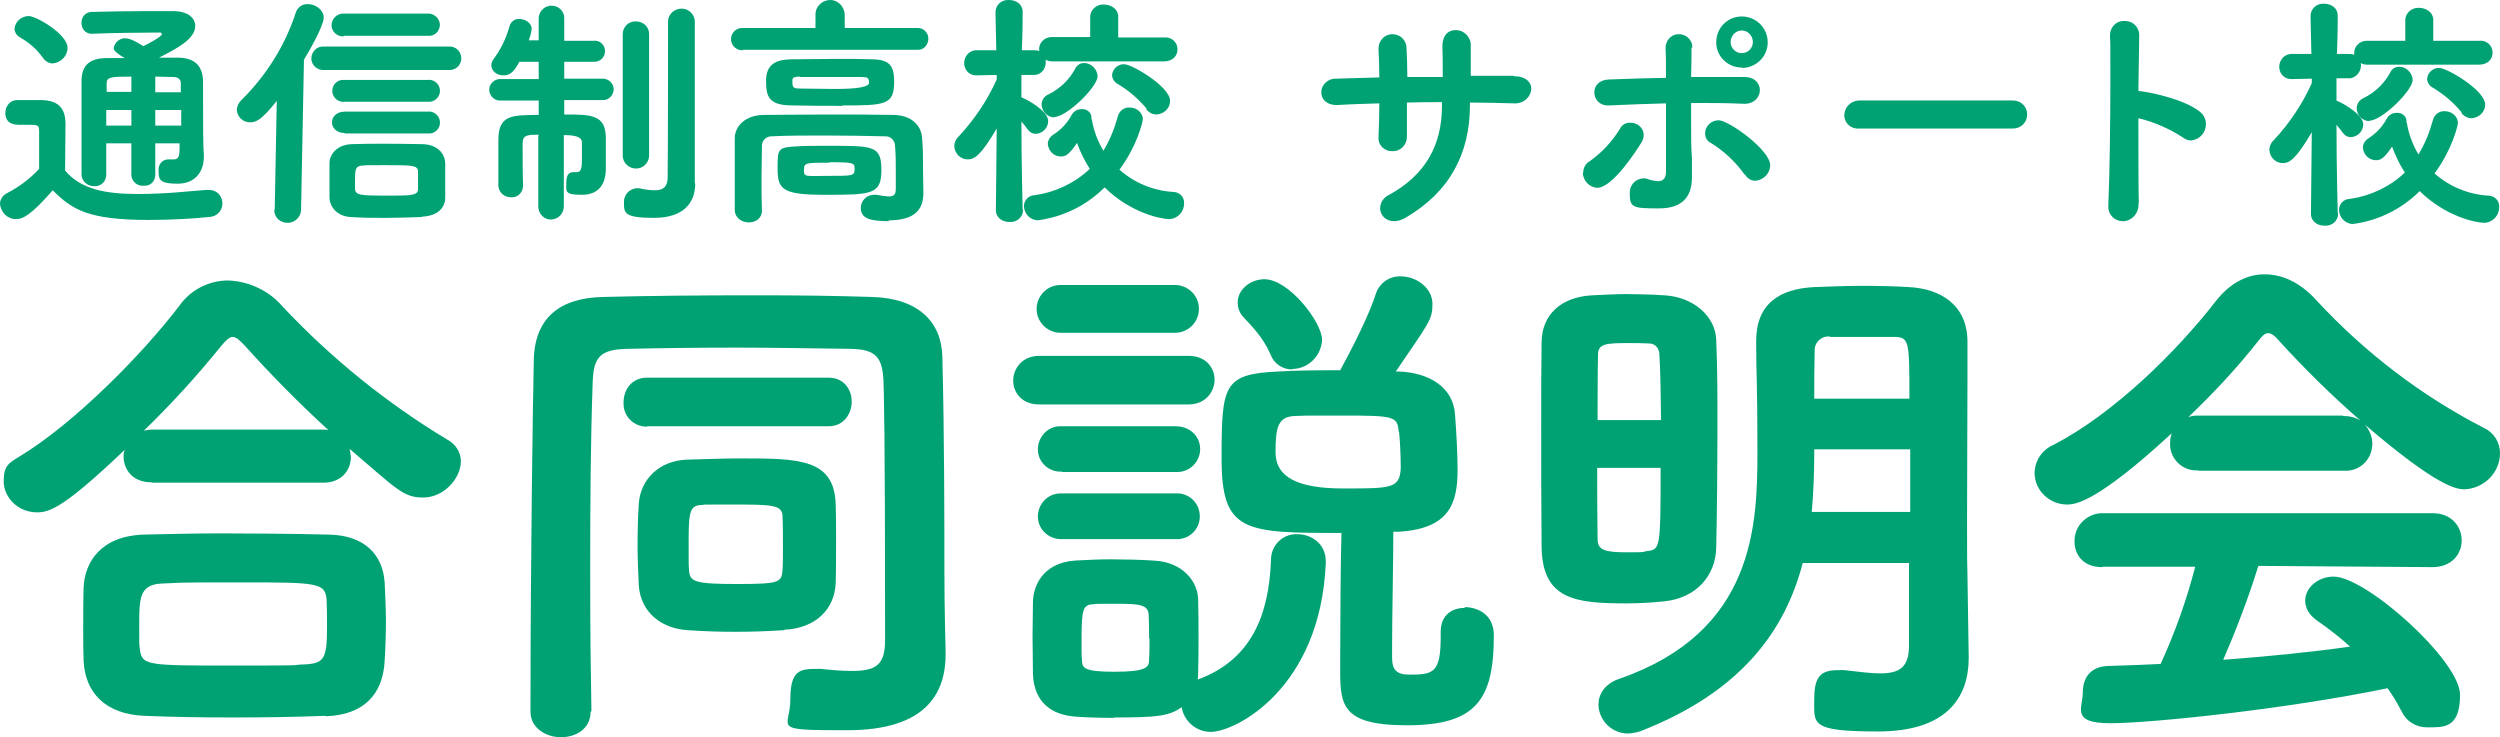 <?xml version="1.0" encoding="UTF-8"?>
<svg id="_レイヤー_1" xmlns="http://www.w3.org/2000/svg" version="1.1" viewBox="0 0 607 179">
  <!-- Generator: Adobe Illustrator 29.5.1, SVG Export Plug-In . SVG Version: 2.1.0 Build 141)  -->
  <defs>
    <style>
      .st0 {
        fill: #00a273;
      }
    </style>
  </defs>
  <g id="_グループ_66">
    <path id="_パス_27" class="st0" d="M3.9,53.2c-2.1,0-3.7-1.6-3.9-3.7,0-1.1.7-2.1,1.7-2.6,2.9-1.5,5.6-3.5,7.8-5.9v-9.3c0-1.3-.4-1.4-2.4-1.4h-2.2c-1.1,0-3.6,0-3.6-2.9,0-1.6,1.1-3,2.7-3.1h6.1c3.9.1,5.8,1.8,5.8,5.8s-.1,7.6-.1,11.3c3.8,4.6,10,5.7,17.5,5.7s12.5-.7,17-1h.4c1.8,0,3.2,1.3,3.3,3.1v.2c0,1.9-1.5,3.3-3.4,3.3-3.7.4-9.1.7-14.5.7-14.7,0-18.6-2.5-23.3-7.2-5.2,6-7.3,7-8.8,7M10.3,13.9c-1.4-2-3.3-3.6-5.4-4.8-.8-.4-1.3-1.2-1.4-2.1.2-1.8,1.7-3.1,3.5-3.1s9.4,4.4,9.4,7.7c0,2-1.6,3.6-3.6,3.8-1,0-1.9-.6-2.4-1.4M44,34.8h-6.3v7.7c0,1.5-1.2,2.7-2.7,2.6h-.2c-1.5.1-2.7-1-2.9-2.4v-7.9h-6.1v7.6h0c0,1.6-1.2,2.8-2.7,2.8h-.3c-1.6,0-2.9-1.2-3-2.7h0v-22.8c0-3.8,1.9-5.6,6.2-5.6h4.3q-2.7-1.5-2.7-2.4c.2-1.4,1.5-2.5,2.9-2.4,1.3,0,3.3,1.3,4.3,1.9.9-.4,4.5-2.3,4.5-2.9,0-.2-.2-.4-.5-.4-4.2,0-12,.1-16.5.3h-.1c-1.3,0-2.4-1.1-2.4-2.5v-.1c-.1-1.4.9-2.6,2.3-2.7h0c3.9-.1,8.6-.2,12.9-.2h7c3.7,0,5.4,1.7,5.4,3.6,0,3.2-4.5,5.5-8.8,7.7h4.8c3.9.1,5.8,2,5.9,5.7v4.5c0,5.1,0,11.7.2,13.3v.5c0,3.6-2,6.6-6.4,6.6s-4.6-1-4.6-3.2c-.1-1.4.8-2.6,2.2-2.7h1.5c1.2,0,1.4-.9,1.4-2.7v-1.3l.4.1ZM31.9,26.7h-6.1v3.8h6.1v-3.8ZM31.9,18.6c-4.9,0-6,.1-6,1.6v2.1h6v-3.7ZM43.9,22.3v-2.1c0-.8-.5-1.5-1.8-1.5-1.5,0-3-.1-4.4-.1v3.8h6.3l-.1-.1ZM44,26.7h-6.3v3.8h6.3v-3.8Z"/>
    <path id="_パス_28" class="st0" d="M66.7,50.9l.5-26.4c-3.6,4.5-4.9,5.2-6.5,5.2-1.7,0-3.1-1.3-3.2-3,0-.9.5-1.8,1.1-2.4,6-5.9,10.6-13.2,13.2-21.2.4-1.3,1.6-2.2,3-2.1,1.8,0,3.8,1.4,3.8,3.3s-3.4,7.9-4.8,10.2l-.7,36.4c0,1.7-1.4,3.1-3.1,3.2h-.2c-1.7,0-3.1-1.2-3.2-2.9v-.2h0l.1-.1ZM78.7,17c-1.6.1-3-1.1-3.1-2.6-.1-1.6,1.1-3,2.6-3.1h30.8c1.6-.1,2.9,1.1,3,2.7.1,1.6-1.1,2.9-2.7,3h-30.7.1ZM102.4,52.7c-3.4.1-6.3.2-8.9.2s-5.3,0-8.3-.2c-2.8-.1-5.2-2-5.2-4.9v-8.1c0-2.5,2.1-4.6,5.4-4.7,2.6-.1,4.9-.1,7.2-.1s6.2,0,9.8.1c3.8,0,5.7,2.3,5.7,4.8v8.1c0,3-2.4,4.6-5.7,4.7M83.5,8.8c-1.5.2-2.9-1-3-2.5v-.2c0-1.5,1.3-2.8,2.8-2.8h20.5c1.5-.1,2.8,1,3,2.5v.2c0,1.5-1.2,2.8-2.8,2.7h-20.5v.1ZM83.7,32.3c-2,0-3.1-1.3-3.1-2.6s1.1-2.6,3.1-2.6h20.1c1.4-.2,2.8.8,3,2.3s-.8,2.8-2.3,3h-20.8v-.1ZM83.7,24.7c-1.4.2-2.8-.8-3-2.3-.2-1.4.8-2.8,2.3-3h20.8c1.4-.2,2.8.8,3,2.3.2,1.4-.8,2.8-2.3,3h-20.8ZM101.5,43.8v-2.1c0-1.6-1.4-1.6-8-1.6s-3.6,0-5.5.1c-1.8.1-1.8,1.1-1.8,3.6s0,1.3,0,2.1c.1,1.5,1.4,1.6,7.5,1.6s7.8,0,7.8-1.6v-2.1"/>
    <path id="_パス_29" class="st0" d="M130.9,32.7c-2.6,0-4,0-4,2v1.7c0,2.6,0,6.1.1,8.6h0c0,1.6-1.1,2.9-2.7,2.9h-.3c-1.6,0-2.9-1.2-3-2.8h0v-11.5c.2-5.5,3-5.7,9.8-5.7v-3.5h-9.1c-1.4.2-2.7-.9-2.9-2.3-.2-1.4.9-2.7,2.3-2.9h9.7v-4.2h-4.7c-1.1,2-2,3.3-3.8,3.3s-3-1.1-3-2.5c0-.5.2-1,.5-1.4,1.8-2.4,3.1-5.1,3.9-8,.3-1.1,1.3-1.9,2.4-1.8,1.4,0,3,1,3,2.4-.1,1-.4,1.9-.7,2.8h2.4v-5.6c.2-1.7,1.7-3,3.4-2.8,1.5.1,2.7,1.3,2.8,2.8v5.7h7.1c1.4-.2,2.7.9,2.8,2.3.1,1.4-.9,2.7-2.4,2.8h-7.5v4.1h9.2c1.4-.1,2.7,1,2.8,2.4s-1,2.7-2.4,2.8h-9.6v3.5c6.6,0,10.1,0,10.1,5.8s0,2.4,0,4.5v2.9c0,3.4-1.5,6.3-5.8,6.3s-3.8-.8-3.8-2.9.7-2.6,1.8-2.6h.8c1,0,1.2-1.1,1.2-3.2v-4c0-1.2-1.2-1.8-4.4-1.8v17.3c0,1.7-1.3,3.1-3,3.2s-3.1-1.3-3.2-3v-17.4l.2-.2ZM151.2,8.3c0-1.6,1.2-3,2.9-3.1h.3c1.7,0,3.1,1.2,3.2,2.9v29.9c-.2,1.8-1.7,3.1-3.5,2.9-1.5-.1-2.8-1.4-2.9-2.9V8.3ZM168.8,44.6h0c0,4.5-2.7,8.3-10,8.3s-7.3-1.2-7.3-3.7c-.1-1.8,1.2-3.3,3-3.5h.7c1.2.3,2.5.5,3.8.5,2,0,3-.8,3.1-2.9.1-5.5.1-38.2.1-38.2.1-1.8,1.7-3.1,3.5-3,1.6.1,2.9,1.4,3,3v39.4l.1.1Z"/>
    <path id="_パス_30" class="st0" d="M180.4,12.2c-1.5.1-2.8-1-2.9-2.5s1-2.8,2.5-2.9h18v-3.3C198,1.5,199.7,0,201.6,0s3.4,1.6,3.5,3.5v3.3h17.6c1.4-.1,2.6,1,2.7,2.4v.2c0,1.4-1,2.7-2.5,2.7h-42.6l.1.1ZM215.9,53.7c-4.3,0-6.9-.5-6.9-3.2,0-1.7,1.3-3.1,3-3.2h.8c1,.2,1.9.3,2.9.4,1.4,0,1.8-.5,1.8-1.9v-4c0-2,0-4.4-.2-6.6-.1-1.2-1.2-2.2-2.4-2.1-4.5-.1-9.5-.2-14.4-.2s-9.5,0-13.2.2c-1.2,0-2.2.9-2.3,2.1,0,2.4-.1,5.3-.1,8.1s0,5.5.1,7.8h0c0,2-1.6,2.9-3.2,2.9s-3.3-1-3.4-2.9v-17.5c0-3,2.6-5.7,7.2-5.7s9.8-.1,15.2-.1,11,0,16,.1c4.5,0,7,2.6,7.1,5.8.2,2.4.2,4,.2,5.4v1.8c0,.7.1,4.1.1,5.8,0,3.9-1.7,6.8-8.5,6.8M204.7,25.7c-4.2,0-8.8,0-12.2-.1-5.8,0-6.5-2-6.5-6s2.4-5.1,6-5.2c3.2,0,7.1-.1,11-.1s6.3,0,8.9.1c4.1.1,5.2,1.6,5.2,5.4,0,5.7-2.1,5.8-12.6,5.8M200.4,47.3c-10.3,0-11.6-1.2-11.6-6.3s0-5.2,5.2-5.5c2-.1,4.6-.1,7.2-.1,11,0,12.8,0,12.8,5.9s-2.3,6-13.6,6M194.2,18.6c-1.2,0-1.7.2-1.8.7v.8c0,1.3.5,1.4,2,1.4,2.6,0,5.5.1,8.4.1,5.47,0,8.2-.5,8.2-1.5,0-1.2-.4-1.4-1.8-1.4h-14.9l-.1-.1ZM201.4,39.5c-5.8,0-6.2,0-6.2,1.8s.4,1.4,6.1,1.4,6.2,0,6.2-1.6-.2-1.7-6.1-1.7"/>
    <path id="_パス_31" class="st0" d="M248.4,51c0,1.7-1.5,3-3.2,2.9h-.1c-1.7,0-3.3-1-3.3-2.9h0l.2-19.8c-3.7,6.3-5.3,7.5-7,7.5-1.8,0-3.2-1.4-3.3-3.2,0-.9.4-1.8,1.1-2.4,3.8-4.1,6.9-8.7,9.2-13.8v-1.1l-4.9.1h-.1c-1.6,0-2.8-1.2-2.9-2.8v-.2c0-1.6,1.2-3,2.8-3.1h5l-.2-9.2h0C241.7,1.2,243.2-.1,244.9,0h.1C246.7,0,248.3,1,248.3,2.9s0,4.7-.2,9.3h2.8c.5,0,1,0,1.4.2v-.5c0-1.6,1.4-2.9,3-2.9h9.4v-4.9c0-1.7,1.5-3,3.1-3h.2c1.7,0,3.5,1,3.5,3v5h11.1c1.7-.2,3.2,1,3.3,2.7v.2c0,1.5-1.1,2.9-3.3,2.9h-27.1c-.6,0-1.1-.1-1.6-.4v.7c0,1.6-1.2,3-2.8,3h-3.1c0-.1,0,5.4,0,5.4l.4.2c1.2.5,6.1,3.2,6.1,5.6,0,1.6-1.3,3-3,3.1-.8,0-1.5-.4-2-1.1-.4-.6-1-1.3-1.5-1.9,0,10.2.3,21.3.3,21.3h0l.1.2ZM252.1,53.5c-1.9,0-3.4-1.5-3.5-3.4,0-1.5,1.2-2.7,2.6-2.7,5-.7,9.7-2.9,13.4-6.4-1.3-2-2.3-4.1-3.1-6.3-2,3-2.9,3.3-3.9,3.3-1.7,0-3-1.3-3.2-3,0-1,.6-1.9,1.5-2.4,1.8-1.2,3.3-2.8,4.3-4.7.5-.9,1.4-1.4,2.4-1.4,1.2-.1,2.3.7,2.4,1.9v.4c.1.2.2.5.2.8.5,2.5,1.4,4.8,2.7,7,1.6-2.6,2.7-5.4,3.5-8.3.3-1.3,1.5-2.3,2.9-2.2,1.6,0,3,1.1,3.2,2.7,0,.8-1.5,6.8-5.7,12.4,3.6,3.2,8.2,5.1,13,5.4,1.5,0,2.7,1.1,2.7,2.6v.2c0,2-1.5,3.7-3.6,3.8-2,0-9.4-1.5-15.7-7.7-4.4,4.4-10.1,7.2-16.3,8M256,28.5c-1.7,0-3-1.4-3.1-3.1,0-1.1.7-2.1,1.7-2.5,2.8-1.4,5.1-3.6,6.5-6.3.4-.8,1.2-1.3,2.1-1.3,1.8,0,3.2,1.5,3.3,3.2,0,2.6-7.5,9.9-10.5,9.9M278.4,26.4c-2-2.4-4.3-4.4-7-6-.8-.4-1.3-1.2-1.4-2.1.1-1.6,1.5-2.8,3-2.7,1.8,0,11.1,5.4,11.1,8.9,0,1.8-1.5,3.2-3.3,3.3-1,0-1.9-.5-2.5-1.3"/>
    <path id="_パス_32" class="st0" d="M367.5,18.5c3,0,4.3,1.5,4.3,3-.1,2.1-1.9,3.7-4.1,3.6h-.1c-3.5-.1-7.1-.2-10.7-.2v.7c0,11.5-4.8,21-15.7,27.3-.8.5-1.8.8-2.8.8-1.7,0-3.2-1.2-3.3-3v-.1c0-1.4.8-2.6,2-3.2,9.1-4.9,13-12.3,13-21.6v-1c-2.9,0-5.7,0-8.5.1v8.3c0,1.9-1.4,3.4-3.2,3.5h-.3c-1.7.1-3.3-1.2-3.4-2.9v-.5c.1-2.3.2-5.2.2-8.2-3.6.1-7,.2-10.1.4h-.3c-2.5,0-3.7-1.5-3.7-3.1,0-1.8,1.6-3.3,3.4-3.3h.2c3.4-.1,6.9-.2,10.5-.3,0-2.6-.1-4.9-.2-6.8v-.2c0-1.8,1.3-3.4,3.2-3.5h.2c1.9,0,3.4,1.5,3.4,3.4h0c.1,1.8.2,4.3.2,7h8.6c0-3,0-5.6-.1-7.2,0-.3-.2-4.2,3.3-4.2,2,0,3.7,1.8,3.6,3.8v7.3h10.5l-.1.1Z"/>
    <path id="_パス_33" class="st0" d="M384.4,41.9c0-1.1.6-2.2,1.5-2.7,3-2.1,5.5-4.8,7.4-7.9.5-1,1.5-1.6,2.6-1.5,1.7,0,3.1,1.2,3.2,2.9,0,.7-.2,1.3-.5,1.8-1.1,1.8-7,11.1-10.8,11.1-1.9-.1-3.4-1.7-3.5-3.6M410.7,11.5c0,1.7,0,4.3-.1,7.2h13c2.5,0,3.7,1.6,3.7,3.2s-1.3,3.3-3.7,3.3h-.2c-4.2-.2-8.5-.2-12.8-.2v5.1c0,2.9,0,5.8.2,8.4v4.5c0,3.9-1.5,7.6-8,7.6s-7.1-.2-7.1-3.8c0-1.9,1.4-3.4,3.3-3.5.4,0,.7,0,1.1.2.8.3,1.6.4,2.4.5,1.1,0,2-.5,2-2.3v-16.6c-4.6.1-9.2.3-13.8.5h-.2c-1.8.1-3.3-1.2-3.4-3v-.2c0-1.5,1.1-3,3.5-3.1,4.6-.2,9.3-.3,13.9-.4,0-2.9,0-5.4-.1-7h0c-.1-1.9,1.2-3.5,3-3.6s3.4,1.2,3.5,3v.3h0l-.2-.1ZM423.6,42.4c-2.2-3.1-5-5.7-8.2-7.7-.9-.4-1.4-1.3-1.4-2.3,0-1.8,1.5-3.2,3.3-3.2,2.4,0,12.5,7.2,12.5,10.9,0,2-1.6,3.6-3.6,3.8-1,0-2-.6-2.5-1.5M422.9,16.4c-3.4,0-6.2-2.7-6.2-6.1h0c0-3.5,2.7-6.3,6.2-6.3h0c3.5,0,6.3,2.8,6.3,6.3s-2.9,6.2-6.3,6.2h0M422.9,7.4c-1.5,0-2.7,1.3-2.7,2.8s1.2,2.7,2.7,2.7h0c1.5,0,2.7-1.2,2.7-2.7s-1.2-2.8-2.7-2.8"/>
    <path id="_パス_34" class="st0" d="M451.4,31.2c-1.8.2-3.4-1.1-3.6-2.9v-.3c0-1.9,1.5-3.5,3.5-3.6h37.5c1.9,0,3.4,1.5,3.4,3.4s-1.5,3.4-3.4,3.4h-37.4Z"/>
    <path id="_パス_35" class="st0" d="M519.2,49.4c.2,2.1-1.3,4.1-3.5,4.3h-.3c-1.9,0-3.5-1.5-3.5-3.4v-.5c.3-6.7.5-19.8.5-30.1s0-8.5-.1-11.1c0-1.8,1.3-3.4,3.1-3.5h.4c1.9-.1,3.4,1.3,3.6,3.1v.3h0c0,.1-.2,13.6-.2,13.6,1.4,0,11.1,1.8,15,5.1.9.7,1.4,1.8,1.4,2.9,0,2.1-1.5,3.8-3.6,4-.8,0-1.5-.3-2.1-.8-3.3-2.1-6.9-3.7-10.7-4.6,0,8,0,16.1.1,20.8"/>
    <path id="_パス_36" class="st0" d="M567.7,51.9c0,1.7-1.5,3-3.2,2.9h-.1c-1.7,0-3.3-1-3.3-2.9h0l.2-19.8c-3.7,6.3-5.3,7.5-7,7.5-1.8,0-3.2-1.4-3.3-3.2,0-.9.4-1.8,1.1-2.4,3.8-4.1,6.9-8.7,9.2-13.8v-1.1l-4.9.1h-.1c-1.6,0-2.8-1.2-2.9-2.8v-.2c0-1.6,1.2-3,2.8-3.1h5l-.2-9.2h0c0-1.8,1.5-3.1,3.2-3h.1c1.7,0,3.3,1,3.3,2.9s0,4.7-.2,9.3h2.8c.5,0,1,0,1.4.2v-.5c0-1.6,1.4-2.9,3-2.9h9.4v-5c0-1.7,1.5-3,3.1-3h.2c1.7,0,3.5,1,3.5,3v5h11.1c1.7-.2,3.2,1,3.3,2.7v.2c0,1.5-1.1,2.9-3.3,2.9h-27.1c-.6,0-1.1-.1-1.6-.4.3,1.7-.8,3.4-2.5,3.7h-3.4c0-.1,0,5.4,0,5.4l.4.2c1.2.5,6.1,3.2,6.1,5.6,0,1.6-1.3,3-3,3.1-.8,0-1.5-.4-2-1.1-.4-.6-1-1.3-1.5-1.9,0,10.2.3,21.3.3,21.3h0l.1.3ZM571.4,54.4c-1.9,0-3.4-1.5-3.5-3.4,0-1.5,1.2-2.7,2.6-2.7,5-.7,9.7-2.9,13.4-6.4-1.3-2-2.3-4.1-3.1-6.3-2,3-2.9,3.3-3.9,3.3-1.7,0-3-1.3-3.2-3,0-1,.6-1.9,1.5-2.4,1.8-1.2,3.3-2.8,4.3-4.7.5-.9,1.4-1.4,2.4-1.4,1.2-.1,2.3.7,2.4,1.9v.4c.1.2.2.5.2.8.5,2.5,1.4,4.8,2.7,7,1.6-2.6,2.7-5.4,3.5-8.3.3-1.3,1.5-2.3,2.9-2.2,1.6,0,3,1.1,3.2,2.7,0,.8-1.5,6.8-5.7,12.4,3.6,3.2,8.2,5.1,13,5.4,1.5,0,2.7,1.1,2.7,2.6v.2c0,2-1.5,3.7-3.6,3.8-2,0-9.4-1.5-15.7-7.7-4.4,4.4-10.1,7.2-16.3,8M575.3,29.4c-1.7,0-3-1.4-3.1-3.1,0-1.1.7-2.1,1.7-2.5,2.8-1.4,5.1-3.6,6.5-6.3.4-.8,1.2-1.3,2.1-1.3,1.8,0,3.2,1.5,3.3,3.2,0,2.6-7.5,9.9-10.5,9.9M597.7,27.3c-2-2.4-4.3-4.4-7-6-.8-.4-1.3-1.2-1.4-2.1.1-1.6,1.5-2.8,3-2.7,1.8,0,11.1,5.4,11.1,8.9,0,1.8-1.5,3.2-3.3,3.3-1,0-1.9-.5-2.5-1.3"/>
    <path id="_パス_37" class="st0" d="M36.7,117.1c-4.6,0-6.7-3.2-6.7-6.3,0-.6.1-1.1.3-1.6-14.7,14-18.2,15.2-21.3,15.2-4.7,0-8.1-3.7-8.1-7.5s1.1-4.4,3.9-6.1c13.2-8,29.7-24.7,38.7-36.5,2.7-3.9,7.2-6.2,11.9-6.2,5,.2,9.8,2.4,13.1,6.2,11.8,12.6,25.4,23.6,40.2,32.5,1.9,1,3.2,3,3.2,5.2,0,4.2-4.2,8.8-9.1,8.8s-6.3-1.9-17.9-11.8c.1.6.2,1.3.3,1.9,0,3.2-2.2,6.3-6.7,6.3h-41.6l-.2-.1ZM79,173.8c-7.4.3-14.9.4-22.3.4s-14.7-.1-21.7-.4c-9.4-.4-14.3-5.6-14.7-13.3-.1-2.3-.1-4.9-.1-7.6s0-7.4.1-10.3c.3-6.1,4.1-12.4,14.5-12.8,5.3-.1,11.9-.3,19-.3s17.8.1,25.9.3c9,.1,13.3,5.1,13.7,11.7.1,2.7.3,5.8.3,9.1s-.1,6.6-.3,9.8c-.4,8.2-5.1,13.2-14.3,13.5M79.4,152.4c0-2.3,0-4.7-.1-6.7-.3-4.2-2-4.3-20.7-4.3s-13.6.1-19.6.3c-5.2.3-5.2,3.9-5.2,10s0,4.1.1,5.5c.5,4.4,1.1,4.4,22.5,4.4s12.2-.1,17.9-.3c4.4-.3,5.1-1.5,5.1-8.9M78.2,104.3c.5,0,1,0,1.5.1-7.1-6.5-13.8-13.3-20.2-20.4-1.3-1.4-2.2-2.2-3-2.2s-1.6.8-2.8,2.2c-5.8,7.2-12.1,14.1-18.8,20.6.6-.2,1.2-.2,1.8-.3,0,0,41.5,0,41.5,0Z"/>
    <path id="_パス_38" class="st0" d="M143.4,172.8c0,4.2-3.6,6.2-7.2,6.2s-7.4-2.2-7.4-6.2c0-37.9.6-76.1.8-85.1.1-10.4,6.2-15.4,16.9-15.6,11.9-.3,23.9-.4,36.1-.4s19.3.1,29.1.4c11.2.3,16.9,6,17.1,14.5.5,18.7.5,42.3.5,51.9s.3,19.9.3,19.9v.4c0,9.6-4.8,18.5-23.9,18.5s-13.8-.3-13.8-7.5,2.4-7.4,6.6-7.4h.8c2.6.3,5.2.5,7.7.5,6.2,0,7.9-1.9,7.9-7.7,0-52.8-.3-59.6-.4-62.9-.3-5.5-1.8-7.5-8-7.6-9.1-.1-18.4-.3-27.4-.3s-17.9.1-26.7.3c-6.9.1-8.3,2.2-8.5,8.2-.5,14.1-.6,29.2-.6,45.2s.1,22.7.3,34.6h0l-.2.1ZM157.1,103.6c-3.1,0-5.6-2.3-5.7-5.4v-.5c0-3,1.9-6,5.7-6h44.1c3.7,0,5.6,2.9,5.6,5.8s-1.9,6-5.6,6h-44.1v.1ZM190.4,153c-4.4.3-8.3.4-11.9.4s-7.4-.1-11.6-.4c-6.2-.4-11.3-4.2-11.8-10.8-.1-2.4-.3-6-.3-9.6s.1-7.5.3-10.3c.4-5.8,4.8-10.4,11.6-10.7,4.6-.1,8.8-.3,13.1-.3,14.2,0,22.7.1,23.1,11,.1,2.4.1,5.3.1,8.4s0,8.1-.1,11c-.3,6.1-4.7,10.8-12.4,11.2M190.1,133.2c0-2.8,0-5.7-.1-7.7,0-3-2.4-3-12.9-3s-4.4,0-6.6.1c-2.9.1-3.3,1.3-3.3,8.6s0,5.5.1,7.2c.1,2.9,1.5,3.4,11.9,3.4s10.5-.5,10.8-3.4c.1-1.3.1-3.2.1-5.2"/>
    <path id="_パス_39" class="st0" d="M252.3,98.2c-4.2,0-6.3-2.9-6.3-5.8s2.2-6,6.3-6h36.3c4.2,0,6.3,2.9,6.3,5.8s-2.2,6-6.3,6h-36.3ZM270.5,174.3c-3.4,0-6.7-.1-9.3-.3-6.2-.4-10.2-3.8-10.4-10.4,0-3.2-.1-6.2-.1-9s.1-5.7.1-8.5c.1-3.8,2.3-9.4,10.2-10,2.4-.1,5.3-.3,8.5-.3s7.6.1,10.5.3c7.2.3,10.8,5.1,10.9,9.4.1,2.9.1,6,.1,9.1s0,6.1-.1,8.9c0,.5,0,1-.1,1.5,13.1-4.8,17.3-15.7,17.8-29.1,0-3.4,2.7-6.2,6.1-6.2h.3c3.4,0,6.9,2.3,6.9,6.6v.4c-1.3,30.7-22.1,41-27.9,41-3.5,0-6.5-2.5-7.1-6-3,2.2-6.2,2.5-16.3,2.5M257.7,80.8c-3.2.1-5.9-2.4-6-5.6s2.4-5.9,5.6-6h27.8c3.2-.1,5.9,2.4,6,5.6s-2.4,5.9-5.6,6h-27.8ZM257.8,114.5c-3.1.2-5.7-2.2-5.8-5.2s2.2-5.7,5.2-5.8h28.2c3.9,0,6,2.8,6,5.5,0,3.1-2.5,5.6-5.5,5.6h-28l-.1-.1ZM257.8,130.9c-3.1.1-5.7-2.3-5.8-5.3-.1-3.1,2.3-5.7,5.3-5.8h28.1c3.1-.2,5.7,2.1,5.9,5.2.2,3.1-2.1,5.7-5.2,5.9h-28.3,0ZM279,155c0-1.8,0-3.7-.1-5.5,0-2.8-2.3-2.9-8.1-2.9s-4.1,0-5.2.1c-2.5.1-3,.8-3,8.2s.1,3.6.1,5.5c.1,1.8.5,2.7,7.9,2.7s8.4-1,8.4-2.8c.1-1.8.1-3.6.1-5.3M355.7,147.4c.8,0,7,.3,7,6.9,0,15.6-4.3,21.8-21.1,21.8s-16.2-5.5-16.2-15.2.1-23.9.3-31.5c-23.5,0-29.1-.1-29.1-18s.4-20.6,13.8-21.2c4.8-.3,10-.3,15-.3,3-5.5,7-13.4,8.6-18.4.8-2.7,3.3-4.5,6.1-4.4,3.8,0,7.7,2.8,7.7,6.7s-.9,4.6-8.9,16.4h.8c7.4.3,13.3,3.9,13.6,10.7.3,3.9.6,9.3.6,13.2,0,8.4-2.2,14.2-14.1,15h-1.5c0,6.6-.3,21.1-.3,27.9v2.7c0,2.7.9,4.1,4.1,4.1,5.8,0,7.7-.3,7.7-9.1v-1.3c0-4.1,2.8-5.8,5.8-5.8M313.7,89.7c-2.3,0-4.4-1.4-5.2-3.6-1.9-4.4-4.8-7.1-6.5-9-1-1-1.5-2.3-1.5-3.7,0-2.9,2.9-5.6,6.5-5.6,6,0,14,10.5,14,14.7-.2,3.9-3.3,7-7.2,7.1M339.6,104.8c-.3-3.7-1.1-3.9-13.3-3.9s-8.3,0-11.8.1c-4.2.1-4.8,2.7-4.8,8.8s5.47,8.8,16.4,8.8c11.7,0,13.7,0,14-4.8,0-2.3-.1-6-.4-8.9"/>
    <path id="_パス_40" class="st0" d="M374.2,103.2c0-7.4,0-14.3.1-20.2.1-6.5,4.6-10.9,12.3-11.3,2.7-.1,5.5-.3,8.1-.3s6.6.1,9.4.3c7.1.4,12.4,5.1,12.6,10.8.3,6.7.3,14.2.3,21.6s-.1,20.4-.3,28.8c-.1,6.7-4.7,12.3-12.6,13.1-2.9.3-6,.5-9.1.5-12.4,0-20.7-.8-20.7-14.1-.1-8.8-.1-19.2-.1-29.2M403.3,102c-.1-5.7-.1-11.2-.4-15.9,0-1.4-.9-2.6-2.3-2.7h-.2c-1.4-.1-3.2-.1-4.8-.1-5.6,0-7.6.1-7.6,2.8-.1,4.3-.1,9.9-.1,15.9h15.5-.1ZM387.8,113.6c0,6.3,0,12.4.1,17.3,0,2.7,1.8,3.2,7.2,3.2s3.3-.1,4.8-.3c3.2-.4,3.3-.5,3.3-20.2h-15.5.1ZM463.6,136.7h-25.9c-4.3,16.5-14.9,31.1-38.8,40.6-1.1.5-2.3.7-3.6.8-3.9,0-7.1-3.1-7.2-7,0-2.5,1.5-5.1,5.1-6.3,32.9-11.4,33.5-37.4,33.5-55.2s-.3-17.8-.3-26.8,5.6-12.7,14.2-13.1c3.4-.1,7.4-.3,11.4-.3s8.1.1,11.4.3c7.9.4,14.2,4.4,14.3,13.1v8.9c0,11.5-.1,23.5-.1,34.3s0,9.4.1,13.7l.3,19.8v.3c0,9.5-5.3,17.8-22,17.8s-15.5-1.8-15.5-8,2.3-6.9,6.3-6.9h.9c3.6.4,6.5.8,8.8.8,4.6,0,7-1.4,7-6.7v-19.9l.1-.2ZM463.7,109.1h-23.2v1.1c0,4.7-.2,9.4-.6,14.1h23.9v-15.2h-.1ZM444.3,81.7c-1.8-.2-3.5,1.1-3.7,3v.5c-.1,3.9-.1,7.7-.1,11.6h23.1c0-14.2,0-15-3.9-15h-15.4v-.1Z"/>
    <path id="_パス_41" class="st0" d="M533.6,114.2c-3.5.2-6.5-2.5-6.7-6v-.6c0-.8.1-1.6.4-2.4-17.9,16.5-23.2,17.3-25.4,17.3-4.2,0-7.8-3.3-7.9-7.5v-.1c0-3,1.8-5.7,4.6-6.9,14.5-7.5,29.8-22.5,39.4-34.9,3.3-4.2,7.4-6.5,11.8-6.5s8.8,2,12.8,6.5c11.6,12.5,25.3,23,40.5,30.8,2.4,1.1,3.9,3.5,3.9,6.1,0,4.8-3.9,8.6-8.6,8.8-2,0-6.6-.6-24.2-15.7,1.1,1.3,1.8,2.9,1.8,4.6,0,3.6-2.7,6.5-6.3,6.6h-35.9l-.2-.1ZM548.3,137.5c-2.4,7.7-5.3,15.3-8.5,22.7,10.5-.8,20.9-1.8,30.8-3.2-2.4-2.2-5-4.2-7.7-6.1-2.3-1.5-3.2-3.3-3.2-5.1,0-3,3-5.8,6.9-5.8,7.9,0,30.7,20.4,30.7,28.7s-4.1,7.9-8.1,7.9c-2.6,0-5-1.5-6.1-3.9-1-1.9-2.1-3.8-3.4-5.6-24.6,5.1-57.6,8.5-67.3,8.5s-6.7-3.7-6.7-7.4,1.9-6.3,6-6.5c4.3-.1,8.6-.3,12.9-.5,3.5-7.6,6.3-15.5,8.4-23.6h-22.5c0,.1-.1.1-.1.1-4.6,0-6.7-3-6.7-6.2-.1-3.7,2.8-6.7,6.5-6.9h80.4c4.7,0,7.1,3.3,7.1,6.6s-2.4,6.5-7.1,6.5l-42.1-.3-.2.1ZM568.9,101c1.5,0,2.9.3,4.2,1.1-6.9-6-13.5-12.5-19.7-19.3-1.1-1.3-1.9-1.9-2.7-1.9s-1.4.6-2.4,1.9c-5.2,6.6-10.9,12.7-17,18.5.7-.3,1.5-.4,2.3-.4h35.3v.1Z"/>
  </g>
</svg>